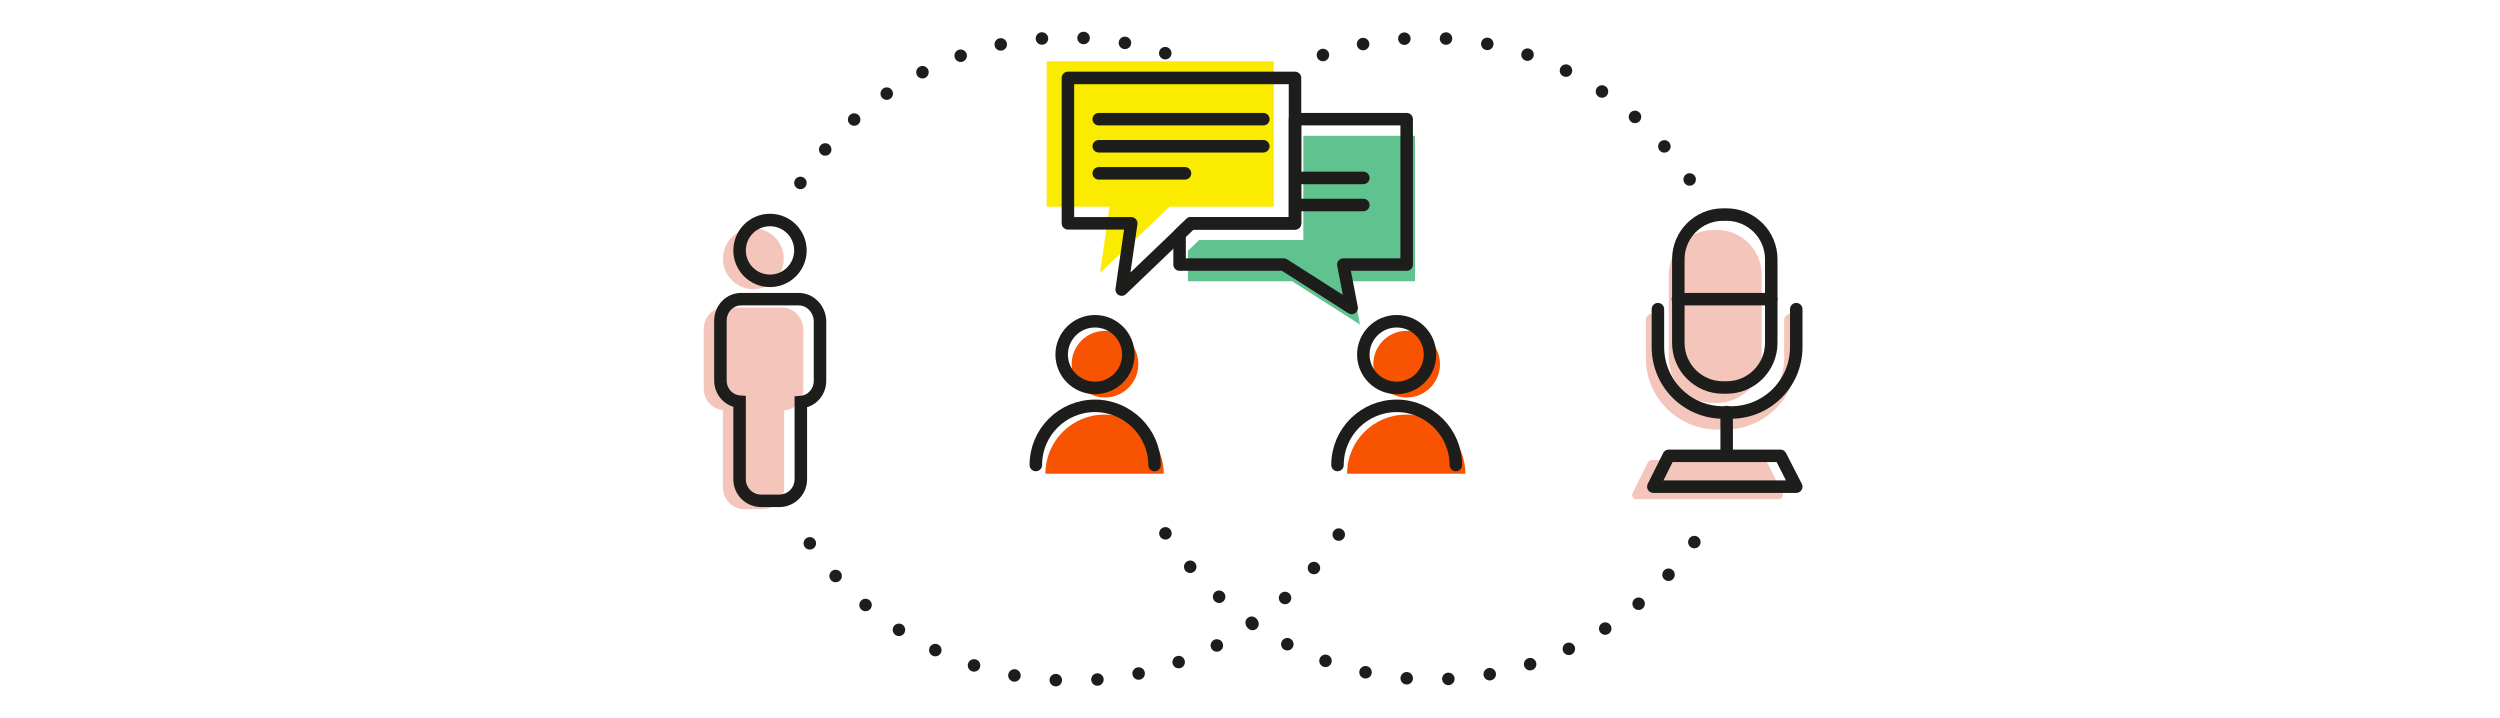<?xml version="1.0" encoding="utf-8"?>
<!-- Generator: Adobe Illustrator 16.0.4, SVG Export Plug-In . SVG Version: 6.00 Build 0)  -->
<!DOCTYPE svg PUBLIC "-//W3C//DTD SVG 1.1//EN" "http://www.w3.org/Graphics/SVG/1.1/DTD/svg11.dtd">
<svg version="1.1" id="Layer_1" xmlns="http://www.w3.org/2000/svg" xmlns:xlink="http://www.w3.org/1999/xlink" x="0px" y="0px"
	 width="600px" height="172.4px" viewBox="0 0 600 172.4" style="enable-background:new 0 0 600 172.4;" xml:space="preserve">
<style type="text/css">
<![CDATA[
	.st0{fill:none;stroke:#1D1D1B;stroke-width:3;stroke-linecap:round;stroke-miterlimit:10;}
	.st1{fill:none;stroke:#1D1D1B;stroke-width:3;stroke-miterlimit:10;}
	
		.st2{fill:none;stroke:#1D1D1B;stroke-width:3;stroke-linecap:round;stroke-linejoin:round;stroke-miterlimit:10;stroke-dasharray:0,10;}
	.st3{fill:#F3C5BB;stroke:#F3C5BB;stroke-width:2;stroke-linecap:round;stroke-linejoin:round;stroke-miterlimit:10;}
	.st4{fill:none;stroke:#F3C5BB;stroke-width:3;stroke-linecap:round;stroke-linejoin:round;stroke-miterlimit:10;}
	.st5{fill:#F3C5BB;}
	.st6{fill:#F75300;}
	.st7{fill:#FBEB00;}
	.st8{fill:#60C38F;}
	.st9{fill:none;stroke:#1D1D1B;stroke-width:3;stroke-linecap:round;stroke-linejoin:round;stroke-miterlimit:10;}
]]>
</style>
<g>
	<path class="st2" d="M321.3,128.3c-14,21.7-38.5,35.8-66.2,35c-23.9-0.6-45-12.2-58.5-29.8c-2.6-3.4-5-7.1-7-11"/>
	<path class="st2" d="M192.1,43.9c13.5-21,37.1-34.9,63.9-34.9c8.6,0,16.9,1.4,24.7,4.1"/>
	<path class="st2" d="M317.5,13.2c7.7-2.7,16-4.1,24.7-4.1c26.9,0,50.5,14,64,35"/>
	<polygon class="st8" points="339.6,32.6 312.8,32.6 312.8,57.6 287.8,57.6 285.1,60.2 285.1,67.5 310.1,67.5 326.4,77.9 
		324.4,67.5 339.6,67.5 	"/>
	<polygon class="st7" points="305.7,49.6 305.7,14.7 251.2,14.7 251.2,49.6 266.3,49.6 264,65.5 280.7,49.6 	"/>
	<circle class="st6" cx="337.6" cy="87.4" r="8"/>
	<path class="st6" d="M323.3,113.7c0-7.9,6.4-14.2,14.2-14.2s14.2,6.4,14.2,14.2"/>
	<circle class="st0" cx="335.2" cy="85.1" r="8"/>
	<path class="st0" d="M321,111.6c0-7.9,6.4-14.2,14.2-14.2s14.2,6.4,14.2,14.2"/>
	<circle class="st6" cx="265.2" cy="87.4" r="8"/>
	<path class="st6" d="M250.9,113.7c0-7.9,6.4-14.2,14.2-14.2s14.2,6.4,14.2,14.2"/>
	<circle class="st0" cx="262.8" cy="85.1" r="8"/>
	<path class="st0" d="M248.6,111.6c0-7.9,6.4-14.2,14.2-14.2s14.3,6.4,14.3,14.2"/>
	<polygon class="st9" points="310.8,53.6 310.8,18.7 256.3,18.7 256.3,53.6 271.5,53.6 269.2,69.5 285.8,53.6 	"/>
	<polygon class="st9" points="337.6,28.6 310.8,28.6 310.8,53.6 285.8,53.6 283.1,56.2 283.1,63.5 308.1,63.5 324.4,73.9 
		322.4,63.5 337.6,63.5 	"/>
	<line class="st9" x1="263.7" y1="28.6" x2="303.2" y2="28.6"/>
	<line class="st9" x1="263.7" y1="35.1" x2="303.2" y2="35.1"/>
	<line class="st9" x1="311.3" y1="42.7" x2="327.2" y2="42.7"/>
	<line class="st9" x1="311.3" y1="49.2" x2="327.2" y2="49.2"/>
	<line class="st9" x1="263.7" y1="41.6" x2="284.4" y2="41.6"/>
	<g>
		<path class="st4" d="M429.7,76.8v9.1c0,8.7-7,15.7-15.7,15.7h-1.8c-8.7,0-15.7-7-15.7-15.7v-9.1"/>
		<polygon class="st3" points="426.9,118.8 392.7,118.8 396.4,111.4 423.2,111.4 		"/>
		<path class="st5" d="M422.8,86c0,5.9-4.8,10.7-10.7,10.7h-0.9c-5.9,0-10.7-4.8-10.7-10.7V65.9c0-5.9,4.8-10.7,10.7-10.7h0.9
			c5.9,0,10.7,4.8,10.7,10.7V86z"/>
		<path class="st9" d="M431.1,74.2v9.1c0,8.7-7,15.7-15.7,15.7h-1.8c-8.7,0-15.7-7-15.7-15.7v-9.1"/>
		<polygon class="st9" points="431.1,116.8 396.8,116.8 400.5,109.4 427.3,109.4 		"/>
		<line class="st9" x1="414.4" y1="98.9" x2="414.4" y2="109.4"/>
		<line class="st9" x1="402.7" y1="71.8" x2="425.1" y2="71.8"/>
		<path class="st9" d="M425.1,82.3c0,5.9-4.8,10.7-10.7,10.7h-0.9c-5.9,0-10.7-4.8-10.7-10.7V62.2c0-5.9,4.8-10.7,10.7-10.7h0.9
			c5.9,0,10.7,4.8,10.7,10.7V82.3z"/>
	</g>
	<g>
		<path class="st5" d="M187.7,73.8h-13.8c-2.8,0-5,2.3-5,5.2v14.3c0,2.7,2,4.9,4.6,5.1c0,0.1,0,0.3,0,0.4v18.2
			c0,2.9,2.3,5.2,5.2,5.2h4.3c2.9,0,5.2-2.3,5.2-5.2V98.9c0-0.1,0-0.3,0-0.4c2.6-0.2,4.6-2.4,4.6-5.1V79
			C192.7,76.2,190.5,73.8,187.7,73.8z"/>
		<circle class="st5" cx="180.8" cy="62.1" r="7.3"/>
		<path class="st1" d="M191.7,71.8h-13.8c-2.8,0-5,2.3-5,5.2v14.3c0,2.7,2,4.9,4.6,5.1c0,0.1,0,0.3,0,0.4v18.2
			c0,2.9,2.3,5.2,5.2,5.2h4.3c2.9,0,5.2-2.3,5.2-5.2V96.9c0-0.1,0-0.3,0-0.4c2.6-0.2,4.6-2.4,4.6-5.1V77
			C196.7,74.2,194.5,71.8,191.7,71.8z"/>
		<circle class="st1" cx="184.8" cy="60.1" r="7.3"/>
	</g>
	<path class="st2" d="M279.7,128c14,21.7,38.5,35.8,66.2,35c23.9-0.6,45-12.2,58.5-29.8c2.6-3.4,5-7.1,7-11"/>
</g>
</svg>
